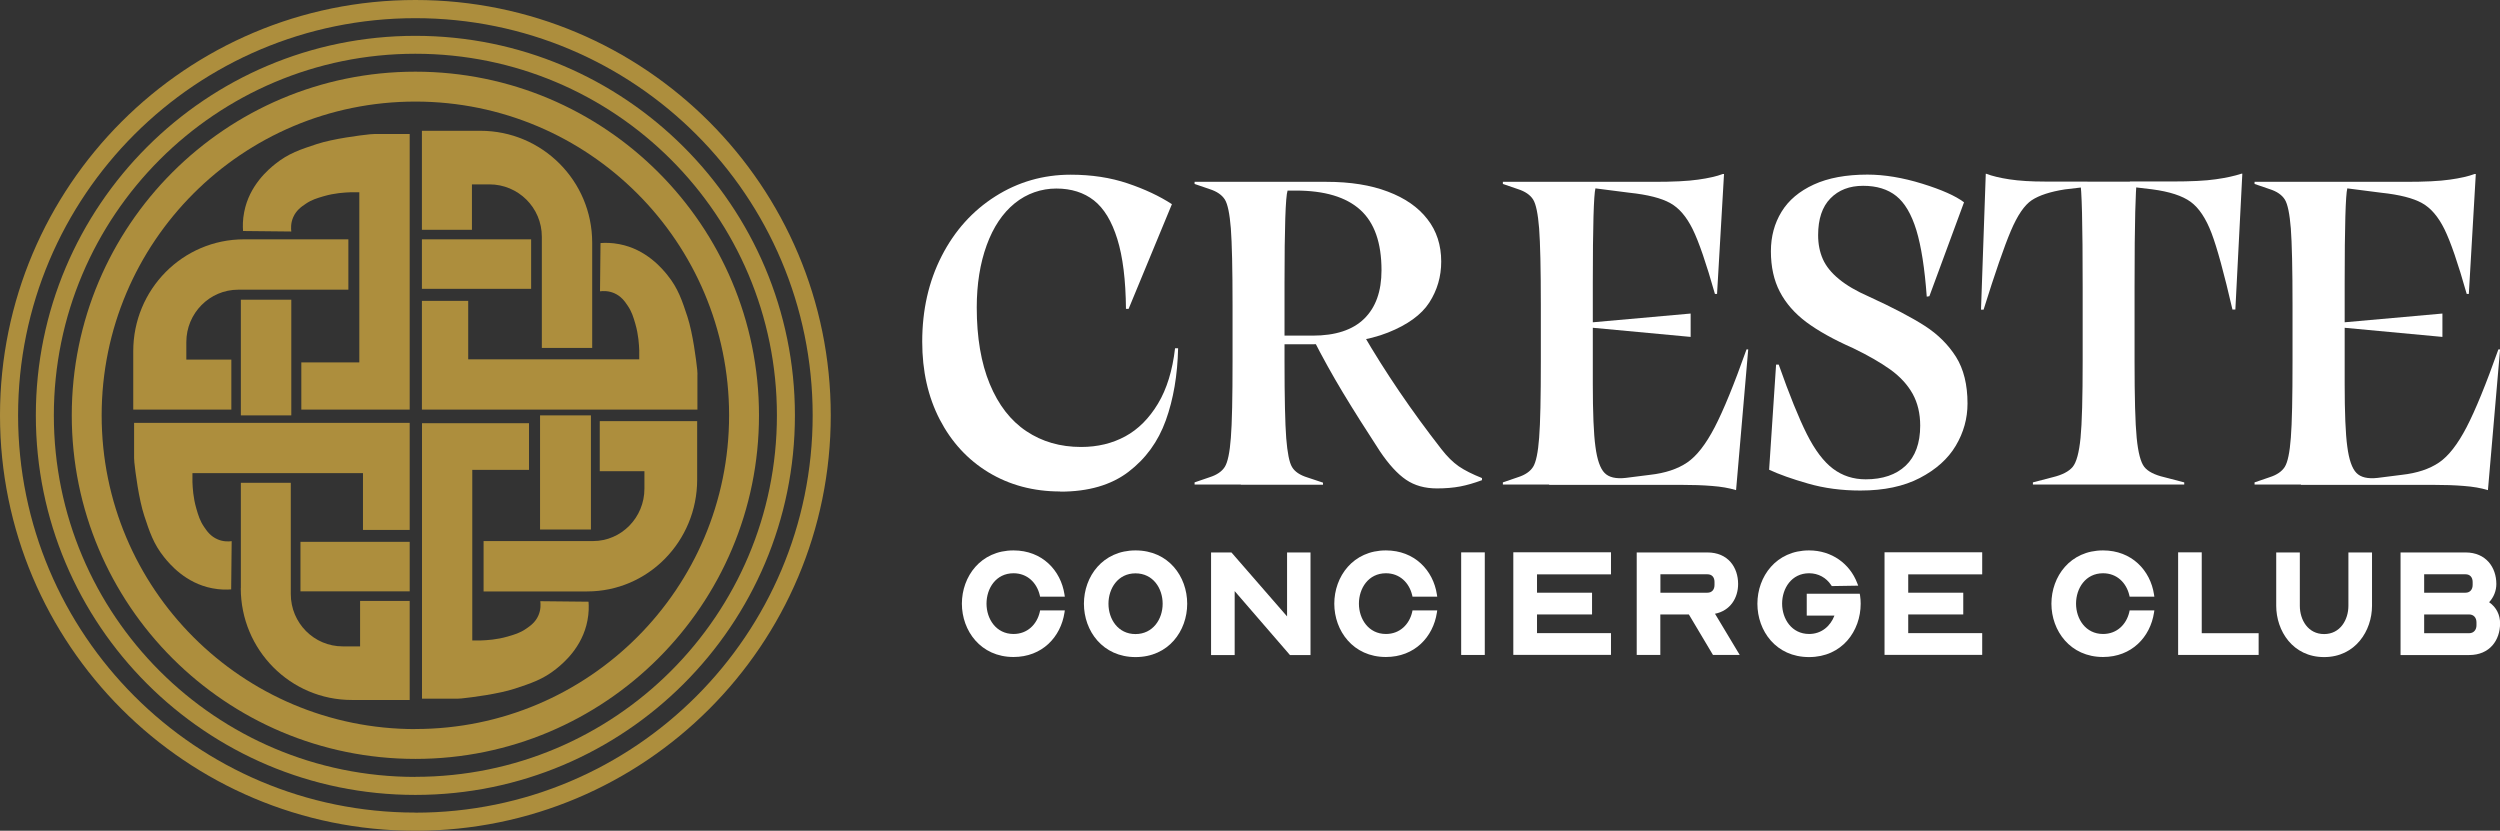 <svg xmlns="http://www.w3.org/2000/svg" id="Layer_2" viewBox="0 0 294.37 97.82"><rect x="0" y="0" width="294.37" height="97.82" fill="#333333" stroke="none"/><defs><style>      .cls-1 {        fill: #fff;      }      .cls-2 {        fill: #ad8e3d;      }    </style></defs><g id="Layer_1-2" data-name="Layer_1"><g><g><path class="cls-2" d="M48.24,15.79v32.44h-12.76v-5.56h6.83v-20.03c-.25,0-.61,0-1.05,0-.69.03-1.81.08-3.13.46-.78.23-1.42.41-2.15.91-.51.34-1.11.77-1.46,1.58-.3.69-.26,1.33-.22,1.67l-5.68-.06c-.04-.53-.05-1.31.13-2.22.6-3.16,2.88-5.05,3.67-5.68,1.54-1.24,2.98-1.71,4.89-2.34,1.94-.63,5.09-1.03,6.26-1.15.17-.02.34-.03.51-.03h4.15Z"></path><path class="cls-2" d="M48.24,49.79v12.61h-5.5v-6.69h-20.08c0,.25-.01.62,0,1.05.03.7.08,1.81.46,3.13.23.78.41,1.42.91,2.15.34.51.77,1.11,1.58,1.46.68.3,1.32.27,1.67.22l-.06,5.68c-.53.04-1.31.05-2.22-.13-3.16-.6-5.05-2.88-5.68-3.67-1.24-1.54-1.71-2.98-2.34-4.89-.63-1.93-1.04-5.09-1.16-6.26-.01-.17-.03-.34-.03-.51v-4.15h32.45Z"></path><path class="cls-2" d="M69.73,28.56v12.41h-5.93v-13.1c0-3.41-2.77-6.16-6.17-6.16h-2.06v5.35h-5.89v-11.66h6.88c7.28,0,13.17,5.89,13.17,13.17Z"></path><path class="cls-2" d="M69.14,69.64h-12.2v-5.93h12.88c3.35,0,6.06-2.77,6.06-6.17v-2.06h-5.26v-5.89h11.47v6.88c0,7.28-5.79,13.17-12.95,13.17Z"></path><path class="cls-2" d="M28.36,69.26v-12.41h5.88v13.1c0,3.41,2.74,6.16,6.12,6.16h2.04s0-5.35,0-5.35h5.84v11.66h-6.82c-7.22,0-13.07-5.89-13.07-13.17Z"></path><path class="cls-2" d="M28.73,28.18h12.29s0,5.93,0,5.93h-12.97c-3.37,0-6.11,2.77-6.11,6.17v2.06s5.3,0,5.3,0v5.89s-11.55,0-11.55,0v-6.88c0-7.28,5.83-13.17,13.04-13.17Z"></path><path class="cls-2" d="M82.12,44.08v4.15h-32.44v-12.8h5.45v6.88h20.14c0-.25,0-.61,0-1.05-.03-.69-.08-1.81-.46-3.13-.23-.78-.41-1.42-.91-2.15-.34-.51-.77-1.11-1.58-1.46-.69-.3-1.33-.26-1.67-.22l.06-5.68c.53-.04,1.31-.05,2.22.13,3.16.6,5.05,2.88,5.68,3.67,1.24,1.54,1.71,2.98,2.34,4.89.63,1.94,1.03,5.09,1.15,6.26.02.17.03.34.03.51Z"></path><rect class="cls-2" x="28.36" y="35.29" width="5.94" height="13.62"></rect><rect class="cls-2" x="35.38" y="63.8" width="12.86" height="5.83"></rect><rect class="cls-2" x="49.68" y="28.18" width="12.86" height="5.83"></rect><rect class="cls-2" x="63.59" y="48.91" width="5.99" height="13.44"></rect><path class="cls-2" d="M69.17,73.07c-.6,3.16-2.88,5.05-3.67,5.68-1.54,1.24-2.98,1.71-4.89,2.34-1.94.63-5.09,1.03-6.26,1.15-.18.02-.34.03-.51.03h-4.15v-32.44h12.6v5.5h-6.68v20.08c.25,0,.61,0,1.05,0,.69-.03,1.81-.08,3.12-.46.79-.23,1.43-.41,2.16-.91.5-.34,1.11-.77,1.46-1.58.3-.69.26-1.33.22-1.67l5.68.06c.04.53.05,1.31-.13,2.22Z"></path><path class="cls-2" d="M48.91,0C21.89,0,0,21.9,0,48.91s21.89,48.91,48.91,48.91,48.91-21.89,48.91-48.91S75.92,0,48.91,0ZM48.91,95.68c-25.83,0-46.78-20.94-46.78-46.78S23.07,2.14,48.91,2.14s46.78,20.94,46.78,46.77-20.94,46.78-46.78,46.78Z"></path><path class="cls-2" d="M48.91,4.22C24.23,4.22,4.22,24.23,4.22,48.91s20.01,44.69,44.69,44.69,44.69-20.01,44.69-44.69S73.59,4.22,48.91,4.22ZM48.91,91.48c-23.52,0-42.57-19.06-42.57-42.57S25.39,6.33,48.91,6.33s42.57,19.06,42.57,42.57-19.06,42.57-42.57,42.57Z"></path><path class="cls-2" d="M48.91,8.44c-22.35,0-40.46,18.12-40.46,40.46s18.11,40.46,40.46,40.46,40.46-18.11,40.46-40.46S71.25,8.44,48.91,8.44ZM48.91,85.85c-20.41,0-36.94-16.54-36.94-36.94S28.5,11.96,48.91,11.96s36.94,16.54,36.94,36.94-16.54,36.94-36.94,36.94Z"></path></g><g><g><path class="cls-1" d="M113.26,71.09c0-3.2,2.2-6.28,6.08-6.28,3.38,0,5.57,2.36,6,5.18l.04.27h-2.91l-.04-.18c-.35-1.46-1.46-2.58-3.09-2.58-2.07,0-3.18,1.78-3.18,3.58s1.13,3.57,3.18,3.57c1.64,0,2.75-1.13,3.09-2.58l.04-.2h2.91l-.04.27c-.44,2.86-2.62,5.22-6,5.22-3.87,0-6.08-3.09-6.08-6.28Z"></path><path class="cls-1" d="M127.63,71.09c0-3.2,2.2-6.28,6.08-6.28s6.08,3.07,6.08,6.28-2.2,6.28-6.08,6.28-6.08-3.09-6.08-6.28ZM130.52,71.09c0,1.82,1.13,3.57,3.18,3.57s3.2-1.75,3.2-3.57-1.13-3.58-3.2-3.58-3.18,1.78-3.18,3.58Z"></path><path class="cls-1" d="M151.55,72.58v-7.53h2.76v12.08h-2.42l-6.51-7.53v7.53h-2.78v-12.08h2.4l6.55,7.53Z"></path><path class="cls-1" d="M157.11,71.09c0-3.2,2.2-6.28,6.08-6.28,3.38,0,5.57,2.36,6,5.18l.04.27h-2.91l-.04-.18c-.35-1.46-1.46-2.58-3.09-2.58-2.07,0-3.18,1.78-3.18,3.58s1.13,3.57,3.18,3.57c1.64,0,2.75-1.13,3.09-2.58l.04-.2h2.91l-.04.27c-.44,2.86-2.62,5.22-6,5.22-3.87,0-6.08-3.09-6.08-6.28Z"></path><path class="cls-1" d="M174.83,77.12h-2.78v-12.08h2.78v12.08Z"></path><path class="cls-1" d="M189.69,67.63h-8.71v2.16h6.48v2.56h-6.48v2.2h8.71v2.56h-11.5v-12.08h11.5v2.58Z"></path><path class="cls-1" d="M192.73,65.05h8.31c2.44,0,3.62,1.76,3.62,3.71,0,1.64-.91,3.15-2.73,3.51.05.09.13.16.16.25l2.76,4.6h-3.15l-2.84-4.77h-3.36v4.77h-2.78v-12.08ZM195.51,69.79h5.53c.55,0,.84-.38.84-.91v-.35c0-.55-.29-.91-.84-.91h-5.53v2.16Z"></path><path class="cls-1" d="M206.93,71.09c0-3.2,2.2-6.28,6.08-6.28,2.69,0,4.8,1.58,5.66,3.82l.13.33-3.11.05-.09-.13c-.56-.85-1.49-1.38-2.58-1.38-2.07,0-3.18,1.78-3.18,3.58s1.13,3.57,3.18,3.57c1.46,0,2.51-.93,2.98-2.16h-3.26v-2.58h6.24l.04.22c.05.31.07.65.07.96,0,3.2-2.18,6.28-6.08,6.28s-6.08-3.09-6.08-6.28Z"></path><path class="cls-1" d="M233.4,67.63h-8.71v2.16h6.48v2.56h-6.48v2.2h8.71v2.56h-11.5v-12.08h11.5v2.58Z"></path><path class="cls-1" d="M241.55,71.09c0-3.2,2.2-6.28,6.08-6.28,3.38,0,5.57,2.36,6,5.18l.04.27h-2.91l-.04-.18c-.35-1.46-1.46-2.58-3.09-2.58-2.07,0-3.18,1.78-3.18,3.58s1.13,3.57,3.18,3.57c1.64,0,2.75-1.13,3.09-2.58l.04-.2h2.91l-.04.27c-.44,2.86-2.62,5.22-6,5.22-3.87,0-6.08-3.09-6.08-6.28Z"></path><path class="cls-1" d="M259.26,74.56h6.69v2.56h-9.48v-12.08h2.78v9.51Z"></path><path class="cls-1" d="M270.8,65.05v6.28c0,1.66.96,3.33,2.86,3.33s2.86-1.69,2.86-3.33v-6.28h2.78v6.28c0,2.93-1.95,6.04-5.64,6.04s-5.64-3.09-5.64-6.04v-6.28h2.78Z"></path><path class="cls-1" d="M282.66,65.05h7.66c2.4,0,3.62,1.76,3.62,3.71,0,.78-.29,1.55-.85,2.15.87.6,1.29,1.51,1.29,2.49,0,1.96-1.2,3.73-3.64,3.73h-8.08v-12.08ZM285.44,69.79h4.87c.53,0,.84-.38.84-.91v-.35c0-.55-.31-.91-.84-.91h-4.87v2.16ZM285.44,74.56h5.29c.55,0,.87-.4.87-.93v-.35c0-.55-.33-.93-.87-.93h-5.29v2.2Z"></path></g><g><path class="cls-1" d="M124.85,57.87c-3.16,0-5.97-.75-8.44-2.24-2.46-1.49-4.38-3.58-5.76-6.24-1.38-2.67-2.06-5.72-2.06-9.15,0-3.74.76-7.1,2.29-10.09,1.53-2.99,3.64-5.33,6.32-7.03,2.68-1.7,5.64-2.55,8.87-2.55,2.45,0,4.68.34,6.7,1.02,2.02.68,3.76,1.5,5.22,2.45l-5.1,12.33h-.31c-.03-3.4-.37-6.14-1.02-8.23-.65-2.09-1.56-3.6-2.75-4.54-1.19-.93-2.67-1.4-4.43-1.4s-3.47.58-4.89,1.73c-1.43,1.16-2.53,2.8-3.31,4.94-.78,2.14-1.17,4.59-1.17,7.34,0,3.53.51,6.53,1.53,9,1.02,2.46,2.45,4.32,4.31,5.56,1.85,1.24,4,1.86,6.45,1.86,1.94,0,3.67-.42,5.2-1.25,1.53-.83,2.81-2.12,3.85-3.85,1.04-1.73,1.71-3.91,2.01-6.52h.36c-.07,3.16-.55,5.99-1.45,8.49-.9,2.5-2.37,4.52-4.41,6.07s-4.71,2.32-8,2.32Z"></path><path class="cls-1" d="M146.11,57.05h-5.45v-.25l1.78-.61c.85-.27,1.44-.68,1.78-1.22.34-.54.58-1.68.71-3.41.14-1.73.2-4.76.2-9.07v-6.52c0-4.31-.07-7.34-.2-9.07-.14-1.73-.37-2.87-.71-3.41-.34-.54-.94-.95-1.78-1.22l-1.78-.61v-.25h15.54c2.79,0,5.19.38,7.21,1.15,2.02.76,3.58,1.84,4.66,3.24,1.09,1.39,1.63,3.06,1.63,5,0,1.77-.47,3.37-1.4,4.82-.93,1.44-2.56,2.62-4.87,3.54-2.31.92-5.35,1.38-9.12,1.38h-4.03v-1.02h4.28c2.68,0,4.71-.66,6.07-1.99,1.36-1.33,2.04-3.23,2.04-5.71,0-3.23-.83-5.6-2.5-7.11-1.67-1.51-4.2-2.27-7.59-2.27h-.97c-.24.71-.36,4.35-.36,10.91v9.17c0,4.32.07,7.34.2,9.07.14,1.73.36,2.87.69,3.41.32.54.93.95,1.81,1.22l1.83.61v.25h-9.68ZM160.43,39.21c2.68,4.62,5.78,9.17,9.28,13.66.68.88,1.37,1.56,2.06,2.04.7.48,1.61.93,2.73,1.38v.25c-.92.34-1.78.59-2.57.74-.8.15-1.71.23-2.73.23-1.43,0-2.64-.34-3.64-1.02-1-.68-2.03-1.8-3.08-3.36-1.66-2.55-3.12-4.85-4.36-6.91-1.24-2.06-2.4-4.15-3.49-6.29l5.81-.71Z"></path><path class="cls-1" d="M182.41,57.05h-5.45v-.25l1.78-.61c.85-.27,1.44-.68,1.78-1.22.34-.54.58-1.68.71-3.41.14-1.73.2-4.76.2-9.07v-6.52c0-4.31-.07-7.34-.2-9.07-.14-1.73-.37-2.87-.71-3.41-.34-.54-.94-.95-1.78-1.22l-1.78-.61v-.25h17.79c2.24,0,3.98-.08,5.2-.26,1.22-.17,2.19-.39,2.9-.66h.15l-.82,14.12h-.25c-1.02-3.6-1.89-6.14-2.62-7.62-.73-1.48-1.61-2.51-2.65-3.08-1.04-.58-2.64-.99-4.82-1.22l-3.98-.51c-.2.75-.31,4.45-.31,11.11v11.87c0,3.43.1,5.91.31,7.44.2,1.53.56,2.56,1.07,3.08.51.53,1.34.72,2.5.59l2.85-.36c1.8-.2,3.26-.69,4.38-1.45,1.12-.76,2.2-2.15,3.24-4.15,1.04-2,2.29-5.06,3.75-9.17h.2l-1.43,16.56h-.05c-.78-.24-1.71-.4-2.78-.48-1.07-.09-2.3-.13-3.69-.13h-15.49ZM199.07,39.67l-12.54-1.17v-.46l12.54-1.12v2.75Z"></path><path class="cls-1" d="M219.07,57.76c-2.21,0-4.27-.27-6.17-.82-1.9-.54-3.43-1.09-4.59-1.63l.82-12.38h.31c1.26,3.57,2.36,6.29,3.31,8.18.95,1.89,1.98,3.25,3.08,4.08,1.1.83,2.39,1.25,3.85,1.25,2,0,3.58-.54,4.71-1.61s1.71-2.64,1.71-4.71c0-1.43-.3-2.68-.89-3.75-.6-1.07-1.47-2.02-2.62-2.85-1.16-.83-2.62-1.67-4.38-2.52-2.31-1.02-4.15-2.05-5.53-3.08-1.38-1.04-2.41-2.22-3.11-3.57-.7-1.34-1.05-2.93-1.05-4.77,0-1.73.42-3.28,1.25-4.64.83-1.36,2.1-2.43,3.8-3.21,1.7-.78,3.8-1.17,6.32-1.17,2,0,4.15.36,6.45,1.07,2.29.71,3.93,1.44,4.92,2.19l-4.08,11.06-.31.05c-.24-3.33-.65-5.94-1.22-7.82-.58-1.89-1.37-3.23-2.37-4.03-1-.8-2.3-1.2-3.9-1.2s-2.88.49-3.85,1.48c-.97.99-1.45,2.43-1.45,4.33,0,1.05.19,2,.56,2.83s1,1.61,1.89,2.34c.88.73,2.06,1.42,3.52,2.06,2.82,1.29,5.01,2.44,6.57,3.44,1.56,1,2.79,2.23,3.7,3.67.9,1.44,1.35,3.27,1.35,5.48,0,1.77-.46,3.42-1.38,4.97-.92,1.55-2.33,2.81-4.23,3.8-1.9.99-4.23,1.48-6.98,1.48Z"></path><path class="cls-1" d="M233.57,36.46h-.31l.56-16h.05c.71.27,1.63.49,2.75.66,1.12.17,2.51.26,4.18.26h4.99v.61l-2.65.31c-1.73.27-3.03.7-3.9,1.27-.87.58-1.69,1.78-2.47,3.62s-1.85,4.93-3.21,9.28ZM246.51,57.05h-7.14v-.25l2.34-.61c1.12-.27,1.9-.68,2.35-1.22.44-.54.75-1.68.92-3.41.17-1.73.25-4.76.25-9.07v-8.66c0-7.54-.1-11.69-.31-12.44h6.68c-.07.48-.13,1.66-.18,3.57-.05,1.9-.08,4.86-.08,8.87v8.66c0,4.32.08,7.34.25,9.07.17,1.73.47,2.87.89,3.41.42.54,1.21.95,2.37,1.22l2.34.61v.25h-10.7ZM262.87,36.46c-.99-4.28-1.81-7.29-2.47-9.02-.66-1.73-1.48-2.96-2.45-3.67-.97-.71-2.49-1.21-4.56-1.48l-2.6-.31v-.61h4.94c2.24,0,3.97-.08,5.17-.26,1.21-.17,2.22-.39,3.03-.66h.1l-.82,16h-.36Z"></path><path class="cls-1" d="M270.92,57.05h-5.45v-.25l1.78-.61c.85-.27,1.44-.68,1.78-1.22.34-.54.58-1.68.71-3.41.14-1.73.2-4.76.2-9.07v-6.52c0-4.31-.07-7.34-.2-9.07-.14-1.73-.37-2.87-.71-3.41-.34-.54-.93-.95-1.78-1.22l-1.78-.61v-.25h17.79c2.24,0,3.98-.08,5.2-.26,1.22-.17,2.19-.39,2.91-.66h.15l-.82,14.12h-.25c-1.02-3.6-1.89-6.14-2.62-7.62-.73-1.48-1.61-2.51-2.65-3.08-1.04-.58-2.64-.99-4.82-1.22l-3.97-.51c-.2.75-.31,4.45-.31,11.11v11.87c0,3.43.1,5.91.31,7.44.2,1.53.56,2.56,1.07,3.08.51.53,1.34.72,2.5.59l2.85-.36c1.8-.2,3.26-.69,4.38-1.45,1.12-.76,2.2-2.15,3.24-4.15,1.04-2,2.29-5.06,3.75-9.17h.2l-1.43,16.56h-.05c-.78-.24-1.71-.4-2.78-.48-1.07-.09-2.3-.13-3.69-.13h-15.49ZM287.59,39.67l-12.54-1.17v-.46l12.54-1.12v2.75Z"></path></g></g></g></g></svg>